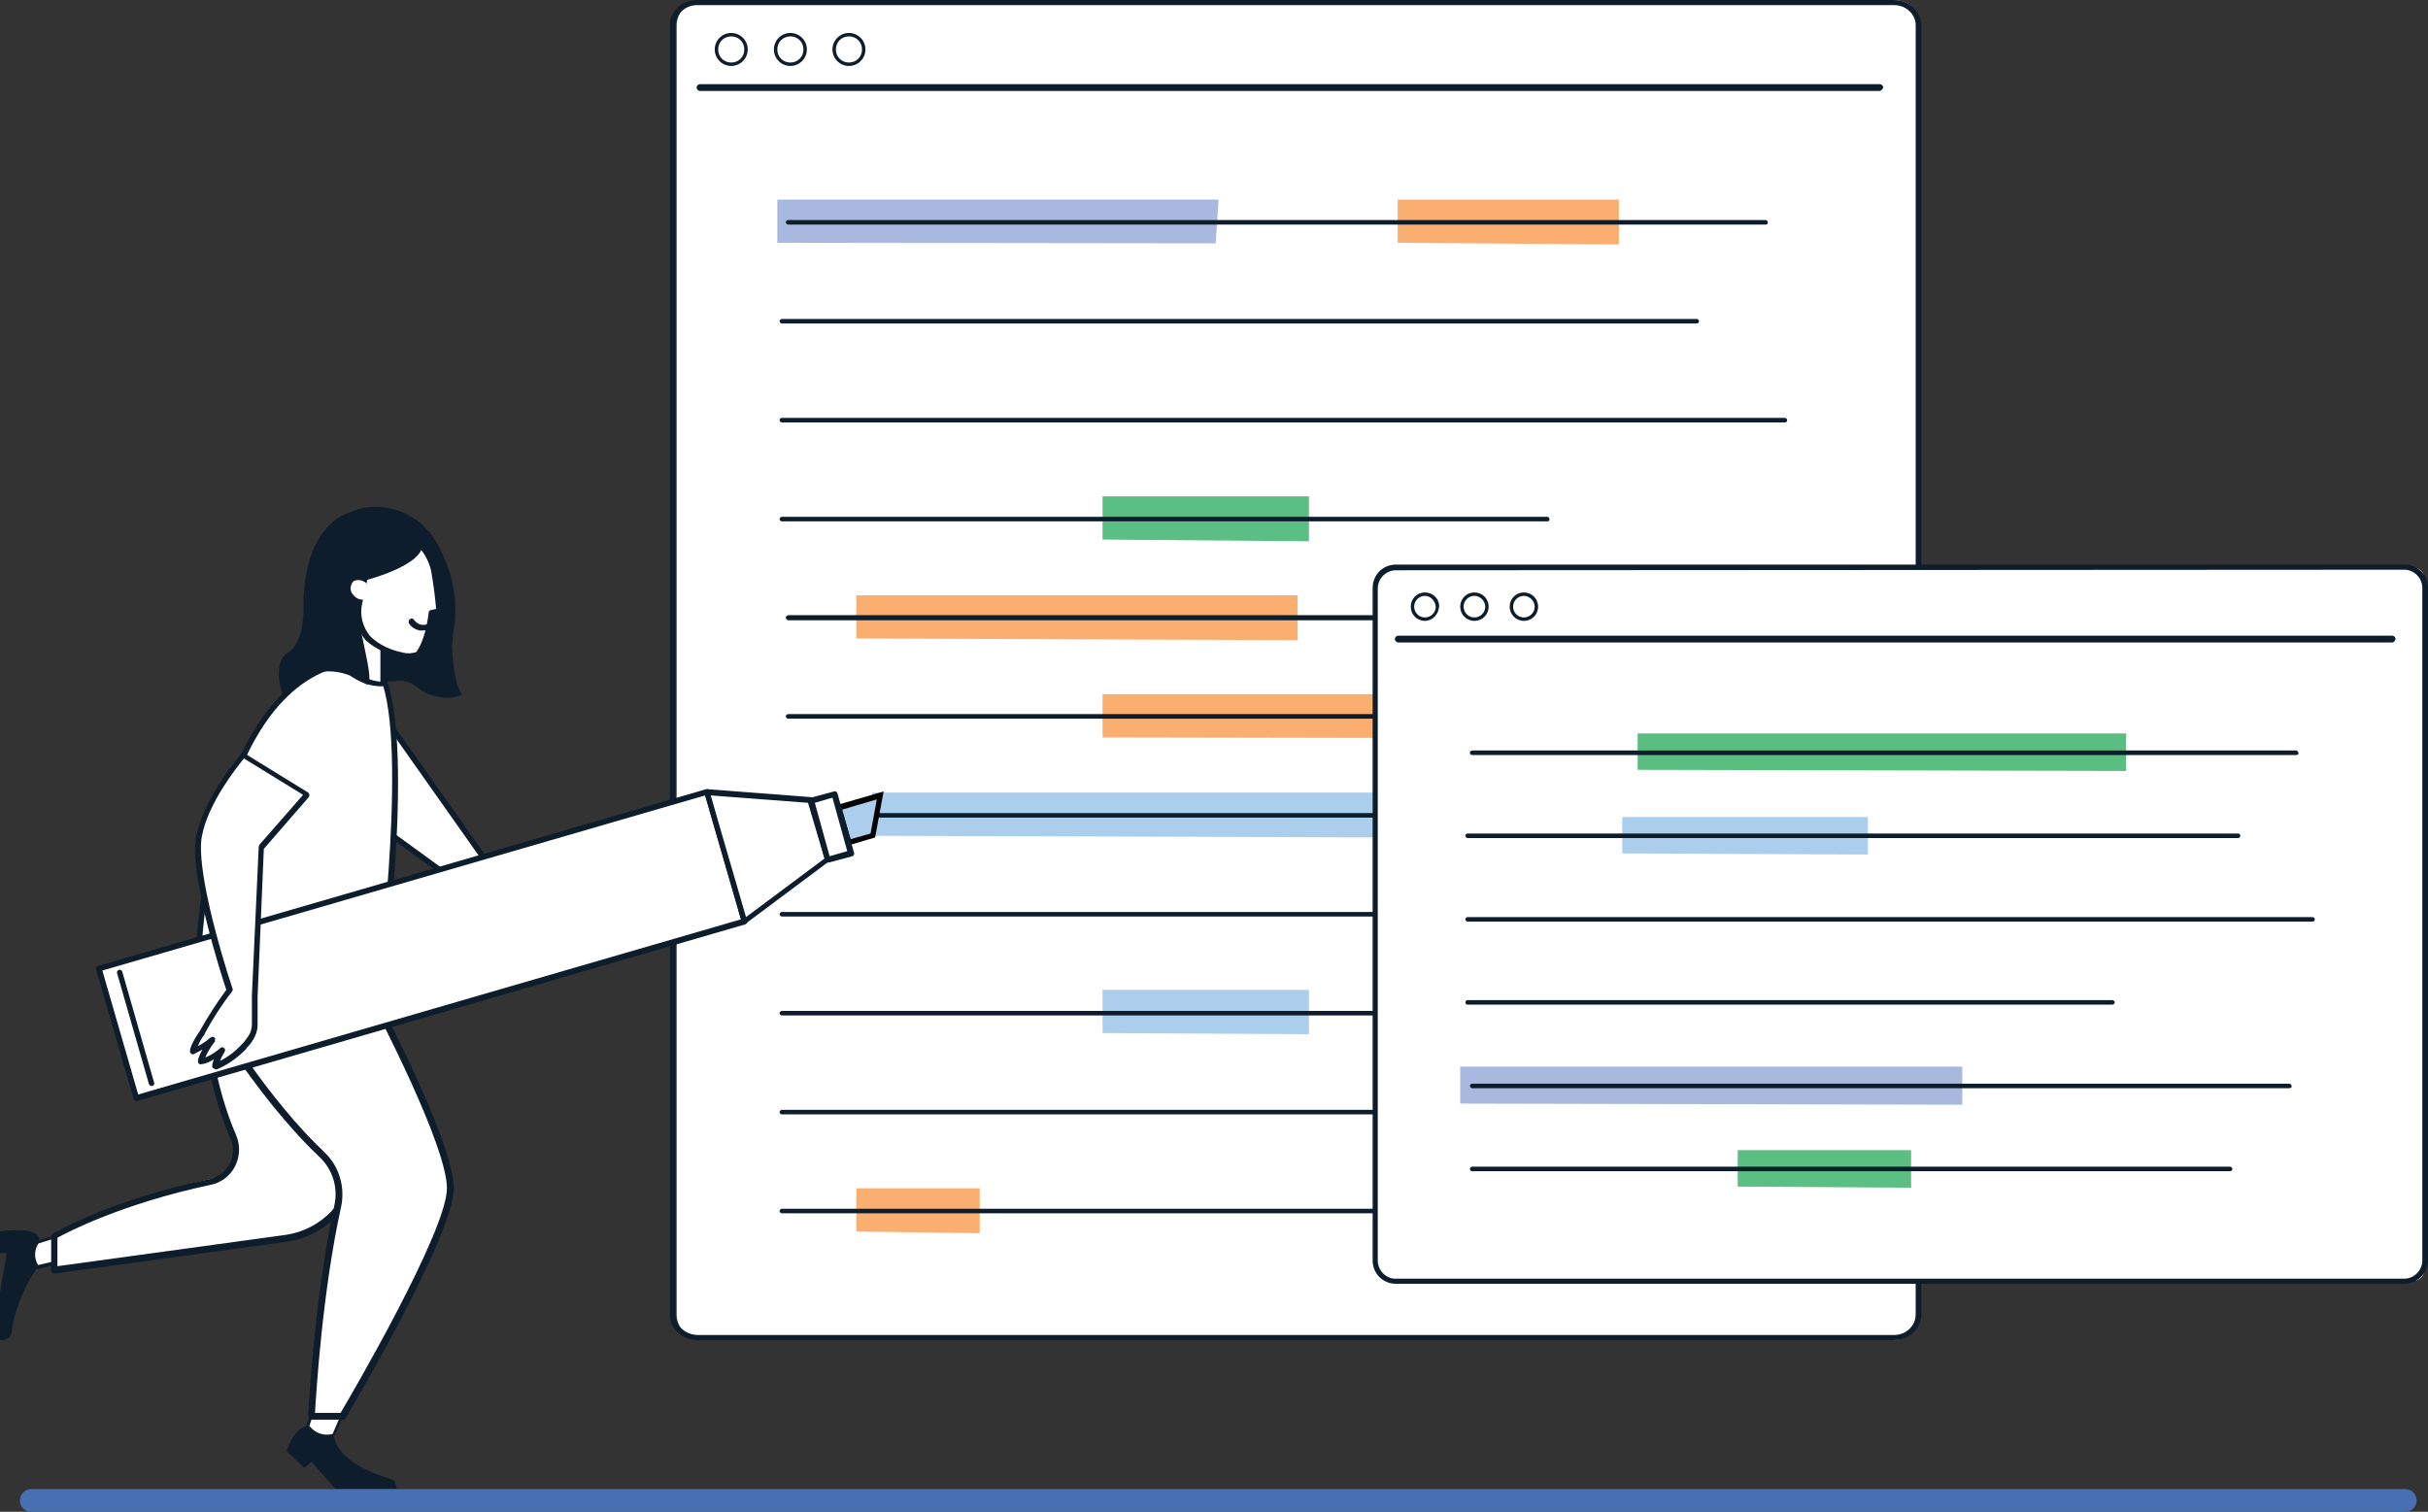 <?xml version="1.0" encoding="utf-8"?>
<!-- Generator: Adobe Illustrator 22.0.1, SVG Export Plug-In . SVG Version: 6.00 Build 0)  -->
<svg version="1.1" id="Layer_1" xmlns="http://www.w3.org/2000/svg" xmlns:xlink="http://www.w3.org/1999/xlink" x="0px" y="0px"
	 viewBox="0 0 427 265.9" style="enable-background:new 0 0 427 265.9;" xml:space="preserve">
<rect x="0" y="0" width="427" height="265.9" fill="#333333" stroke="none"/>
<style type="text/css">
	.st0{fill:#FFFFFF;}
	.st1{fill:#ACCEED;}
	.st2{fill:#FAAF70;}
	.st3{fill:#5BBE82;}
	.st4{fill:#A9B8DE;}
	.st5{fill:#0E1D2B;}
	.st6{fill:none;}
	.st7{fill:#5BBE81;}
	.st8{fill:#030303;}
	.st9{fill:none;stroke:#4770B2;stroke-width:4;stroke-linecap:round;}
</style>
<path id="Path_1742_1_" class="st0" d="M78.9,154.6l-16.8-12.2c-0.1-0.1-0.2-0.3-0.2-0.4l0.8-8.5c0-0.1,0.1-0.2,0.2-0.3l4.5-6.4
	c0.1,0,0.3-0.2,0.4-0.2l0,0c0.2,0,0.3,0.1,0.4,0.2L86,151.8v0.4c-0.1,0.2-0.2,0.3-0.3,0.3l-6.2,2h-0.2
	C79.3,154.6,79.2,154.5,78.9,154.6z"/>
<path class="st0" d="M332.9,235.7H123.8c-2.7,0-4.8-2-4.8-4.5l0,0V4.5c0-2.5,2.1-4.5,4.8-4.5l0,0h209.2c2.7,0,4.8,2,4.8,4.5l0,0
	v226.8C337.7,233.6,335.6,235.6,332.9,235.7z"/>
<title>flowchart-1-mobile</title>
<path class="st0" d="M10,222.7c-0.1-0.1-0.2-0.3-0.2-0.4v-5.2c0-0.1,0.2-0.3,0.3-0.5c0.2,0,11.5-5.9,27.7-9.4
	c1.4-0.4,2.6-1.3,3.3-2.6c0.7-1.3,0.8-2.9,0.2-4.2c-4.5-10.2-4.9-22.1-4.9-22.2c0-0.1,0.2-0.3,0.3-0.4c0.2-0.2,0.4-0.2,0.6,0
	l26.3,15.3c0.2,0.2,0.3,0.4,0.3,0.6l-1.2,11.8c-0.7,6.4-5.6,11.5-12,12.4l-40.1,5.2h2C12.4,223.1,10.3,223.1,10,222.7z"/>
<g id="Layer_2_1_">
	<g id="Layer_1-2">
		<polygon class="st1" points="245.7,147.3 153.4,147 153.4,139.4 245.7,139.4 		"/>
		<polygon class="st2" points="298.7,129.9 193.9,129.7 193.9,122.1 298.7,122.1 		"/>
		<polygon class="st1" points="230.2,181.9 193.9,181.7 193.9,174.1 230.2,174.1 		"/>
		<polygon class="st3" points="230.2,95.2 193.9,94.9 193.9,87.3 230.2,87.3 		"/>
		<polygon class="st2" points="228.2,112.6 150.6,112.3 150.6,104.7 228.2,104.7 		"/>
		<polygon class="st2" points="172.3,216.9 150.6,216.6 150.6,209 172.3,209 		"/>
		<polygon class="st2" points="284.7,43 245.8,42.7 245.8,35.1 284.7,35.1 		"/>
		<polygon class="st4" points="213.8,42.8 136.7,42.7 136.7,35.1 214.3,35.1 		"/>
		<path class="st5" d="M333.1,235.7H122.6c-2.6,0-4.8-2-4.8-4.4V4.4c0-2.4,2.1-4.4,4.8-4.4h210.5c2.6,0,4.8,2,4.8,4.4v226.8
			C337.9,233.7,335.7,235.7,333.1,235.7L333.1,235.7z M122.6,0.9c-2.1,0-3.8,1.6-3.8,3.6v226.7c0,2,1.7,3.5,3.8,3.6h210.5
			c2.1,0,3.8-1.6,3.8-3.6V4.4c0-1.9-1.7-3.5-3.8-3.5H122.6z"/>
		<g>
			<line class="st6" x1="123.1" y1="15.4" x2="330.5" y2="15.4"/>
			<path class="st5" d="M330.5,16H123.1c-0.3,0-0.6-0.3-0.6-0.6c0-0.3,0.3-0.6,0.6-0.6h207.5c0.3,0,0.6,0.3,0.6,0.6
				C331.1,15.7,330.8,16,330.5,16C330.5,16,330.5,16,330.5,16z"/>
		</g>
		<path class="st5" d="M309.1,109.1H138.6c-0.2,0-0.4-0.3-0.4-0.5c0-0.2,0.2-0.3,0.4-0.4h170.5c0.2,0,0.5,0.1,0.5,0.4
			s-0.1,0.5-0.4,0.5C309.2,109.1,309.2,109.1,309.1,109.1z"/>
		<path class="st5" d="M310.5,39.5H138.6c-0.2,0-0.4-0.2-0.4-0.4s0.2-0.4,0.4-0.4h171.9c0.2,0,0.4,0.2,0.4,0.4
			S310.8,39.5,310.5,39.5z"/>
		<path class="st5" d="M296.7,126.4H138.6c-0.2,0-0.4-0.2-0.4-0.4s0.2-0.4,0.4-0.4h158.1c0.2,0,0.4,0.2,0.4,0.4
			C297.2,126.2,297,126.4,296.7,126.4z"/>
		<path class="st5" d="M242.3,143.8H138.6c-0.2,0-0.4-0.2-0.4-0.4s0.2-0.4,0.4-0.4h103.7c0.2,0,0.4,0.2,0.4,0.4
			C242.7,143.6,242.5,143.8,242.3,143.8z"/>
		<path class="st5" d="M298.4,161.2H137.5c-0.2,0-0.4-0.2-0.4-0.4c0-0.2,0.2-0.4,0.4-0.4h160.9c0.2,0,0.4,0.2,0.4,0.4
			C298.8,161,298.6,161.2,298.4,161.2z"/>
		<path class="st5" d="M272,178.6H137.5c-0.2,0-0.4-0.2-0.4-0.4c0-0.2,0.2-0.4,0.4-0.4H272c0.2,0,0.4,0.2,0.4,0.4
			C272.4,178.4,272.2,178.6,272,178.6z"/>
		<path class="st5" d="M298.4,56.9H137.5c-0.2,0-0.4-0.2-0.4-0.4s0.2-0.4,0.4-0.4h160.9c0.2,0,0.4,0.2,0.4,0.4
			S298.6,56.9,298.4,56.9z"/>
		<path class="st5" d="M313.9,74.3H137.5c-0.2,0-0.4-0.2-0.4-0.4s0.2-0.4,0.4-0.4h176.4c0.2,0,0.4,0.2,0.4,0.4
			S314.2,74.3,313.9,74.3z"/>
		<path class="st5" d="M272.2,91.7H137.5c-0.2,0-0.4-0.2-0.4-0.4s0.2-0.4,0.4-0.4h134.6c0.2,0,0.4,0.2,0.4,0.4
			S272.4,91.7,272.2,91.7z"/>
		<g>
			<circle class="st0" cx="128.6" cy="8.7" r="2.6"/>
			<path class="st5" d="M128.6,11.6c-1.6,0-2.9-1.3-2.9-2.9s1.3-2.9,2.9-2.9c1.6,0,2.9,1.3,2.9,2.9l0,0
				C131.5,10.3,130.2,11.6,128.6,11.6z M128.6,6.4c-1.3,0-2.3,1-2.3,2.3c0,1.3,1,2.3,2.3,2.3c1.3,0,2.3-1,2.3-2.3c0,0,0,0,0,0
				C130.9,7.4,129.9,6.4,128.6,6.4z"/>
		</g>
		<g>
			<circle class="st0" cx="139" cy="8.7" r="2.6"/>
			<path class="st5" d="M139,11.6c-1.6,0-2.9-1.3-2.9-2.9s1.3-2.9,2.9-2.9c1.6,0,2.9,1.3,2.9,2.9c0,0,0,0,0,0
				C141.9,10.3,140.6,11.6,139,11.6z M139,6.4c-1.3,0-2.3,1-2.3,2.3s1,2.3,2.3,2.3c1.3,0,2.3-1,2.3-2.3c0,0,0,0,0,0
				C141.3,7.4,140.3,6.4,139,6.4z"/>
		</g>
		<g>
			<circle class="st0" cx="149.3" cy="8.7" r="2.6"/>
			<path class="st5" d="M149.3,11.6c-1.6,0-2.9-1.3-2.9-2.9s1.3-2.9,2.9-2.9s2.9,1.3,2.9,2.9l0,0C152.2,10.3,150.9,11.6,149.3,11.6z
				 M149.3,6.4c-1.3,0-2.3,1-2.3,2.3s1,2.3,2.3,2.3c1.3,0,2.3-1,2.3-2.3c0,0,0,0,0,0C151.6,7.4,150.6,6.4,149.3,6.4z"/>
		</g>
		<path class="st5" d="M298.4,196H137.5c-0.2,0-0.4-0.2-0.4-0.4c0-0.2,0.2-0.4,0.4-0.4h160.9c0.2,0,0.4,0.2,0.4,0.4
			C298.8,195.8,298.6,196,298.4,196z"/>
		<path class="st5" d="M313.9,213.4H137.5c-0.2,0-0.4-0.2-0.4-0.4c0-0.2,0.2-0.4,0.4-0.4h176.4c0.2,0,0.4,0.2,0.4,0.4
			C314.4,213.2,314.2,213.4,313.9,213.4z"/>
		<g>
			<path class="st0" d="M243.9,99.8h180.4c1.2,0,2.1,0.9,2.1,2.1v121.3c0,1.2-0.9,2.1-2.1,2.1H243.9c-1.2,0-2.1-0.9-2.1-2.1V101.9
				C241.8,100.8,242.8,99.8,243.9,99.8z"/>
			<path class="st5" d="M422.8,225.8H245.5c-2.3,0-4.1-1.8-4.1-4.1l0,0V103.4c0-2.3,1.8-4.1,4.1-4.1h177.4c2.3,0,4.1,1.8,4.1,4.1
				v118.2C427,224,425.1,225.8,422.8,225.8C422.8,225.8,422.8,225.8,422.8,225.8z M245.5,100.3c-1.7,0-3.2,1.4-3.2,3.2v0v118.2
				c0,1.7,1.4,3.2,3.1,3.2c0,0,0,0,0,0h177.4c1.7,0,3.2-1.4,3.2-3.2l0,0V103.4c0-1.7-1.4-3.2-3.2-3.2L245.5,100.3z"/>
		</g>
		<g>
			<line class="st6" x1="245.9" y1="112.4" x2="420.7" y2="112.4"/>
			<path class="st5" d="M420.7,113H245.9c-0.3,0-0.6-0.3-0.6-0.6c0-0.3,0.3-0.6,0.6-0.6h174.8c0.3,0,0.6,0.3,0.6,0.6
				C421.2,112.7,421,113,420.7,113z"/>
		</g>
		<g>
			<circle class="st0" cx="250.6" cy="106.7" r="2.2"/>
			<path class="st5" d="M250.6,109.2c-1.4,0-2.5-1.1-2.5-2.5s1.1-2.5,2.5-2.5c1.4,0,2.5,1.1,2.5,2.4
				C253,108.1,251.9,109.2,250.6,109.2C250.6,109.2,250.6,109.2,250.6,109.2z M250.6,104.8c-1,0-1.9,0.8-1.9,1.9
				c0,1,0.8,1.9,1.9,1.9c1,0,1.9-0.8,1.9-1.9C252.4,105.7,251.6,104.8,250.6,104.8z"/>
		</g>
		<g>
			<circle class="st0" cx="259.3" cy="106.7" r="2.2"/>
			<path class="st5" d="M259.3,109.2c-1.4,0-2.5-1.1-2.5-2.5s1.1-2.5,2.5-2.5c1.4,0,2.5,1.1,2.5,2.5c0,0,0,0,0,0
				C261.8,108.1,260.7,109.2,259.3,109.2z M259.3,104.8c-1,0-1.9,0.8-1.9,1.9c0,1,0.8,1.9,1.9,1.9c1,0,1.9-0.8,1.9-1.9
				C261.2,105.7,260.3,104.8,259.3,104.8z"/>
		</g>
		<g>
			<circle class="st0" cx="268" cy="106.7" r="2.2"/>
			<path class="st5" d="M268,109.2c-1.4,0-2.5-1.1-2.5-2.5s1.1-2.5,2.5-2.5c1.4,0,2.5,1.1,2.5,2.5c0,0,0,0,0,0
				C270.5,108.1,269.4,109.2,268,109.2z M268,104.8c-1,0-1.9,0.8-1.9,1.9c0,1,0.8,1.9,1.9,1.9c1,0,1.9-0.8,1.9-1.9
				C269.9,105.7,269,104.8,268,104.8z"/>
		</g>
		<polygon class="st4" points="345.1,194.3 256.8,194.1 256.8,187.6 345.1,187.6 		"/>
		<polygon class="st3" points="336.1,208.9 305.6,208.7 305.6,202.3 336.1,202.3 		"/>
		<polygon class="st7" points="373.9,135.6 288,135.4 288,129 373.9,129 		"/>
		<polygon class="st1" points="328.5,150.3 285.3,150.1 285.3,143.7 328.5,143.7 		"/>
		<g>
			<path class="st5" d="M402.6,191.4H258.9c-0.2,0-0.4-0.2-0.4-0.4c0-0.2,0.2-0.4,0.4-0.4h143.7c0.2,0,0.4,0.2,0.4,0.4
				C403.1,191.2,402.9,191.4,402.6,191.4z"/>
			<path class="st5" d="M403.8,132.8H258.9c-0.2,0-0.4-0.2-0.4-0.4c0-0.2,0.2-0.4,0.4-0.4h144.9c0.2,0,0.4,0.2,0.4,0.4
				C404.3,132.6,404.1,132.8,403.8,132.8z"/>
			<path class="st5" d="M392.2,206H258.9c-0.2,0-0.4-0.2-0.4-0.4c0-0.2,0.2-0.4,0.4-0.4h133.3c0.2,0,0.4,0.2,0.4,0.4
				S392.4,206,392.2,206z"/>
			<path class="st5" d="M393.6,147.4H258.1c-0.2,0-0.4-0.2-0.4-0.4c0-0.2,0.2-0.4,0.4-0.4h135.5c0.2,0,0.4,0.2,0.4,0.4
				S393.8,147.4,393.6,147.4z"/>
			<path class="st5" d="M406.7,162.1H258.1c-0.2,0-0.4-0.2-0.4-0.4c0-0.2,0.2-0.4,0.4-0.4h148.6c0.2,0,0.4,0.2,0.4,0.4
				C407.1,161.9,406.9,162.1,406.7,162.1z"/>
			<path class="st5" d="M371.5,176.7H258.1c-0.2,0-0.4-0.2-0.4-0.4c0-0.2,0.2-0.4,0.4-0.4h113.4c0.2,0,0.4,0.2,0.4,0.4
				S371.7,176.7,371.5,176.7z"/>
		</g>
		<g>
			<path class="st5" d="M57.4,94c3.1-5.9,11.4-6.2,16.4-2.1c2.5,2,3.6,5.2,4,8.2c0.2,1.5,0.8,5.5,1.6,10c-1.3-0.4-2.6-0.6-4-0.6
				c-2.2,0-4.4,0.5-6.3,1.5c1.8-7.2,7.2-15,4-15.1c-5.5-0.2-9.3,6.2-9.3,6.2l0.4,14.2c-0.9,1.9-1.4,3.9-1.4,6l-6.4-6.4
				C56.4,116,53.4,103.6,57.4,94z"/>
			<path class="st5" d="M75.4,93.4c3.4,4.6,5.1,10.2,4.6,15.9c-0.2,1.4-0.4,2.7-0.5,4.1c0-0.2,0.1,7.1,1.8,8.7c0-0.1-1.8,1.5-5.9,0
				c-2.1-0.7-2.6-2.7-5.9-2.3c-1.7,0.3-5.4-0.6-6.6-3.5c-0.1-0.1-5.5-2.8-5.5-2.8l2.8-15.4l8.6-2.5L75.4,93.4z"/>
			<path class="st5" d="M80.5,155.9l-16.9-12.2c-0.1-0.1-0.2-0.3-0.2-0.4l0.8-8.5c0-0.1,0-0.2,0.1-0.2l4.5-6.5
				c0.1-0.1,0.2-0.2,0.4-0.2l0,0c0.2,0,0.3,0.1,0.4,0.2l17.8,25.2c0.1,0.1,0.1,0.3,0.1,0.4c-0.1,0.2-0.2,0.3-0.3,0.3l-6.1,2
				c-0.1,0-0.1,0-0.2,0C80.7,156,80.6,156,80.5,155.9z M69.1,129.1l-4,5.8l-0.7,8.1l16.5,12l5.2-1.8L69.1,129.1z"/>
			<g>
				<path class="st0" d="M65.3,116.2c8,5.8,1.8,55.1,1.8,55.1l-32-6.2C35.1,165.1,37.6,115,65.3,116.2z"/>
				<path class="st5" d="M67,171.9l-32-6.2c-0.2,0-0.4-0.3-0.4-0.5c0-0.5,2.8-50.6,30.8-49.4c0.1,0,0.2,0,0.3,0.1
					c8.2,5.9,2.2,53.6,2,55.6c0,0.1-0.1,0.3-0.2,0.3c-0.1,0.1-0.2,0.1-0.3,0.1L67,171.9z M35.6,164.7l31.1,6
					c0.6-5.3,5.6-48.4-1.5-54C39.8,115.8,36,159.8,35.6,164.7L35.6,164.7z"/>
			</g>
			<path class="st5" d="M6.9,222.6c0,0-2.8,3-4.6,9.9C2,234,2.5,235.7,0,235.7v-8.4l1.2-6.9H0v-3.8c0,0,6.1-1,6.9,1.1V222.6z"/>
			<g>
				<path class="st0" d="M9.6,222.2l-2.9,0.7l0,0c-0.9-1.2-0.9-2.9-0.1-4.2l0.1-0.2l3-1L9.6,222.2z"/>
				<path class="st5" d="M6.4,223.1c-0.9-1.3-1-3.1-0.2-4.5l0.1-0.2c0-0.1,0.1-0.1,0.2-0.1l3-1c0.1,0,0.2,0,0.2,0
					c0.1,0.1,0.1,0.1,0.1,0.2v4.7c0,0.1-0.1,0.2-0.2,0.3l-2.9,0.7H6.6C6.5,223.1,6.5,223.1,6.4,223.1z M9.3,217.9l-2.5,0.8l-0.1,0.1
					c-0.7,1.1-0.7,2.6,0,3.7l2.6-0.6V217.9z"/>
			</g>
			<path class="st5" d="M58.7,252.4c0,0,0,4.7,9.4,7.5c1.9,0.6,1.3,1.1,1.7,2H59l-4.2-4.8l-1.3,1.1l-3.1-3c0,0,1.4-4.3,3.8-4.4
				L58.7,252.4z"/>
			<g>
				<path class="st0" d="M60.5,248.4l-1.8,4l0,0c-1.6,0.5-3.3-0.1-4.4-1.3l-0.2-0.2l1.4-4.2L60.5,248.4z"/>
				<path class="st5" d="M54.1,251.2l-0.2-0.2c0-0.1,0-0.2,0-0.3l1.4-4.2c0-0.1,0.1-0.1,0.1-0.2c0.1,0,0.1,0,0.2,0l4.9,1.7
					c0.1,0,0.1,0.1,0.2,0.1c0,0.1,0,0.1,0,0.2l-1.8,4.1c0,0.1-0.1,0.1-0.2,0.1c-0.4,0.1-0.8,0.2-1.2,0.2
					C56.3,252.9,55,252.3,54.1,251.2z M60.1,248.5l-4.4-1.5l-1.3,3.8l0.1,0.1c1,1.2,2.5,1.7,4,1.3L60.1,248.5z"/>
			</g>
			<path class="st5" d="M9.2,223.9c-0.1-0.1-0.2-0.3-0.2-0.4v-6c0-0.2,0.1-0.4,0.3-0.5c0.1-0.1,10.1-6,27.5-9.6
				c1.5-0.3,2.8-1.3,3.6-2.7c0.7-1.4,0.8-3.1,0.1-4.5c-4.8-11-5.3-23.7-5.3-23.9c0-0.2,0.1-0.4,0.3-0.5c0.2-0.1,0.4-0.1,0.6,0
				L64.2,192c0.2,0.1,0.3,0.3,0.3,0.6l-1.3,12.6c-0.7,6.8-6,12.3-12.8,13.2L9.6,224H9.6C9.4,224,9.3,224,9.2,223.9z M36.4,177.2
				c0.2,3.2,1.2,13.4,5.1,22.4c1.4,3.2,0,7-3.2,8.4c-0.4,0.2-0.8,0.3-1.3,0.4c-15.5,3.3-25.1,8.3-26.9,9.3v5l40.1-5.5
				c6.3-0.9,11.1-5.9,11.8-12.2l1.3-12.2L36.4,177.2z"/>
			<g>
				<path class="st0" d="M65.1,174.4c0,0,14.1,26.4,14.1,34.6s-19,40.1-19,40.1h-5.4c0,0,1-20.2,4.6-37c0.8-3.3-0.3-6.8-2.8-9.1
					C45.2,192.2,35,174.4,35,174.4H65.1z"/>
				<path class="st5" d="M54.4,249.5c-0.1-0.1-0.2-0.3-0.2-0.4c0-0.2,1-20.5,4.6-37.1c0.7-3.1-0.3-6.3-2.6-8.5
					c-11.5-10.8-21.7-28.6-21.8-28.8c-0.1-0.2-0.1-0.4,0-0.6c0.1-0.2,0.3-0.3,0.5-0.3h30.2c0.2,0,0.4,0.1,0.5,0.3
					c0.6,1.1,14.2,26.6,14.2,34.9s-18.2,39.1-19,40.4c-0.1,0.2-0.3,0.3-0.5,0.3h-5.5C54.7,249.7,54.5,249.6,54.4,249.5z M78.6,209
					c0-7.5-12.3-31-13.8-34H36c2.2,3.7,11.2,18.4,21.1,27.7c2.6,2.5,3.6,6.1,2.9,9.5c-3.3,14.9-4.4,32.8-4.6,36.3h4.5
					C61.8,245.3,78.6,216.5,78.6,209z"/>
			</g>
			<g>
				<path class="st0" d="M67.4,112.9v7.5c-2.1-0.1-4.1-0.8-5.8-2.1c-0.2,0-2.6-5.4-2.6-5.4l6-3L67.4,112.9z"/>
				<path class="st5" d="M61.3,118.6L61.3,118.6c-0.3-0.3-0.9-1.5-2.7-5.6c-0.1-0.2,0-0.5,0.2-0.7l6.1-3c0.2-0.1,0.5-0.1,0.6,0.1
					l2.3,3c0.1,0.1,0.1,0.2,0.1,0.3v7.5c0,0.3-0.2,0.5-0.5,0.5C65.2,120.8,63.1,120,61.3,118.6z M65,110.5l-5.2,2.6
					c1,2.2,2,4.4,2.2,4.8l0,0c1.4,1.1,3.1,1.8,4.9,2V113L65,110.5z"/>
			</g>
			<g>
				<path class="st0" d="M71.7,94.2l-6.8,3.1l-1.9,8.5c-0.5,2.3,0.1,4.7,1.7,6.4c1.7,1.5,3.8,2.5,6.1,2.9c0.9,0.2,1.8,0.1,2.6-0.2
					c1.4-1.5,2.1-4.3,2.5-7.2c0.5-0.1,1.3-0.3,1.3-0.4c-0.2-2.4-0.5-4.8-1-7.2l0,0C76.1,100.1,75.3,95.8,71.7,94.2z"/>
				<path class="st5" d="M70.7,115.6c-2.4-0.4-4.6-1.4-6.4-3c-1.6-1.9-2.3-4.4-1.8-6.8l1.8-8.5c0-0.2,0.1-0.3,0.3-0.3l6.8-3.1
					c0.1-0.1,0.3-0.1,0.4,0c3.8,1.6,4.8,6,4.8,6.2c0.5,2.4,0.8,4.8,1,7.3l0,0c0,0.1,0,0.2-0.1,0.3c-0.1,0.2-0.3,0.3-1.3,0.6
					c-0.5,3.3-1.3,5.7-2.6,7.1l-0.1,0.1c-0.5,0.3-1.1,0.4-1.7,0.4C71.6,115.8,71.1,115.7,70.7,115.6z M75.4,107.7
					c0-0.2,0.2-0.4,0.4-0.4l0.9-0.2c-0.2-2.3-0.5-4.6-0.9-6.8c0,0-0.8-3.9-4-5.4l-6.3,2.9l-1.8,8.3c-0.5,2.1,0.1,4.3,1.5,5.9
					c1.6,1.5,3.6,2.4,5.8,2.8c0.7,0.2,1.5,0.1,2.2-0.1C74.2,113.3,75,111,75.4,107.7z M77.1,107.3L77.1,107.3z"/>
			</g>
			<path class="st5" d="M74.3,95.5c0.5,4-10.5,6.7-10.5,6.7L62.1,97l5.7-4.9l5.7,2C73.9,94.5,74.1,95,74.3,95.5z"/>
			<path class="st0" d="M62.2,102.2c0.9-0.4,1.9-0.1,2.5,0.7c0.6,0.6,0.6,1.7,0,2.3c0,0,0,0-0.1,0.1c-0.9,0.4-1.9,0.1-2.5-0.7
				C61.5,104,61.5,102.9,62.2,102.2C62.2,102.3,62.2,102.2,62.2,102.2z"/>
			<path class="st5" d="M53.9,119.1c-1-3.2-0.4-4.7,0-5.6c1.9-2.3,0.8-6.8,0.9-8c0.2-10.4,4-13.4,4-13.4L57.9,103l5.1,2.9
				c-0.7,2.8,3.3,14.5,1.5,14.5C64.5,120.4,59.1,116.2,53.9,119.1"/>
			<g>
				
					<rect x="18.4" y="154.4" transform="matrix(0.96 -0.279 0.279 0.96 -43.407 27.26)" class="st0" width="111.4" height="23.7"/>
				<path class="st5" d="M23.7,193.6c-0.1-0.1-0.2-0.2-0.2-0.3l-6.6-22.8c-0.1-0.3,0.1-0.5,0.3-0.6l107-31.1c0.1,0,0.3,0,0.4,0.1
					c0.1,0.1,0.2,0.2,0.2,0.3l6.6,22.8c0.1,0.3-0.1,0.5-0.4,0.6l-107,31.1h-0.1C23.8,193.6,23.8,193.6,23.7,193.6z M124,139.9
					L18,170.7l6.3,21.8l106-30.8L124,139.9z"/>
			</g>
			<g>
				<line class="st6" x1="21.1" y1="171" x2="26.7" y2="190.5"/>
				<path class="st5" d="M26.7,191c0,0,0.1,0,0.1,0c0.3-0.1,0.4-0.4,0.3-0.6l-5.6-19.5c-0.1-0.3-0.4-0.4-0.6-0.3
					c-0.3,0.1-0.4,0.4-0.3,0.6l5.6,19.5C26.3,190.9,26.5,191,26.7,191z"/>
			</g>
			<g>
				<path class="st0" d="M35.5,181.5c1.4-2.6,3.1-5.1,4.9-7.5c-0.6-1.8-6.7-20.4-5.4-27c1.3-7,7.8-14.3,7.8-14.3l11.2,6.9l-8,9.2
					l-1.1,26.2l0,0v5c0,0.8-0.3,1.6-0.8,2.3c-0.3,0.5-0.6,0.9-1,1.4l0,0l-0.1,0.1l-0.1,0.1c-1.4,1.5-3.1,2.6-4.9,3.4
					c0.2-1,0.6-1.9,1.1-2.7c0,0-2.6,2-3.7,1.9c-0.2-0.3,1.1-2.7,1.9-3.7v-0.2c-1,0.8-2.1,1.5-3.3,2.1
					C33.7,184.6,34.8,182.5,35.5,181.5z"/>
				<path class="st5" d="M37.4,187.8c-0.2-0.3,0-0.8,0.2-1.5c-0.7,0.5-1.5,0.8-2.3,0.9l0,0c-0.2,0-0.3-0.1-0.4-0.2
					c-0.3-0.4,0.2-1.5,0.7-2.4c-0.5,0.3-1,0.5-1.5,0.8c-0.2,0.1-0.5,0-0.6-0.2c-0.5-0.7,1.3-3.4,1.6-3.8c1.4-2.5,3-5,4.7-7.3
					c-1-3-6.6-20.5-5.3-27c1.4-7,7.7-14.2,7.9-14.5c0.2-0.2,0.4-0.2,0.6-0.1l11.2,6.9c0.1,0.1,0.2,0.2,0.2,0.4c0,0.1,0,0.3-0.1,0.4
					l-7.9,9.1l-1.1,26v5c0,0.9-0.3,1.8-0.8,2.6c-0.3,0.5-0.7,1-1.1,1.4l-0.2,0.3c-1.5,1.5-3.2,2.7-5.1,3.5c-0.1,0-0.1,0-0.2,0
					C37.6,187.9,37.5,187.9,37.4,187.8z M42.9,133.4c-1.2,1.5-6.3,7.8-7.4,13.7c-1,5.3,2.9,19.3,5.4,26.8c0.1,0.2,0,0.3-0.1,0.5
					c-1.8,2.3-3.4,4.8-4.8,7.4v0.1c-0.5,0.6-0.9,1.3-1.2,2.1c0.8-0.4,1.5-0.9,2.2-1.5c0.2-0.1,0.4-0.2,0.6-0.1
					c0.2,0.1,0.3,0.3,0.2,0.5v0.2c0,0.1,0,0.2-0.1,0.2c-0.6,0.8-1.2,1.7-1.6,2.7c1-0.4,1.9-1,2.7-1.7c0.2-0.2,0.5-0.1,0.7,0.1
					c0.1,0.2,0.1,0.4,0,0.6c-0.3,0.5-0.6,1-0.8,1.6c1.4-0.7,2.7-1.7,3.8-2.9l0.2-0.2c0.4-0.4,0.7-0.9,1-1.3c0.4-0.6,0.6-1.3,0.6-2.1
					v-5l1.2-26.2c0-0.1,0.1-0.2,0.1-0.3l7.7-8.8L42.9,133.4z M33.9,184.8L33.9,184.8z"/>
			</g>
			<path class="st5" d="M74.3,110.9c0.6,0,1.2-0.2,1.7-0.5c0.2-0.1,0.3-0.4,0.2-0.7c0,0,0,0,0,0c-0.2-0.2-0.5-0.3-0.7-0.1
				c-0.9,0.6-2.1,0.3-2.7-0.6c-0.1-0.2-0.5-0.3-0.7-0.1c0,0,0,0,0,0c-0.2,0.1-0.3,0.4-0.2,0.7c0,0,0,0,0,0c0.4,0.7,1.1,1.1,1.9,1.3
				C74,110.9,74.1,110.9,74.3,110.9z"/>
			<path class="st5" d="M61.7,90.1c0,0-7.5,1.3-8.3,14.7c-0.2,0,0.8,7.8-2.8,10c0,0-2.9,1.4-0.8,7.7c-0.1,0.1,2.8-3.3,5.6-4.1
				c0,0.2,6.8-21.4,6.8-21.4L61.7,90.1z"/>
			<g>
				<g>
					<polygon class="st1" points="153.5,146.9 154.8,139.9 147.4,142 149.2,148.2 					"/>
					<path class="st8" d="M146.8,141.7l8.6-2.5l-1.5,8.1l-5.1,1.5L146.8,141.7z M154.2,140.6l-6.1,1.8l1.5,5.2l3.5-1L154.2,140.6z"
						/>
				</g>
				<g>
					<polygon class="st0" points="126,144.9 130.9,162.1 145.6,151.2 143.4,143.8 143.1,142.6 142.5,140.8 124.3,139.4 125.5,143.2 
											"/>
					<path class="st5" d="M130.8,162.6c-0.2-0.1-0.3-0.2-0.3-0.3l-6.6-22.8c0-0.2,0-0.4,0.1-0.5c0.1-0.1,0.3-0.2,0.4-0.2l18.2,1.4
						c0.2,0,0.4,0.2,0.4,0.4l3,10.4c0.1,0.2,0,0.4-0.2,0.5l-14.6,10.9c-0.1,0.1-0.2,0.1-0.3,0.1H130.8z M142.1,141.2l-17.1-1.3
						l1.4,4.9l0,0l4.8,16.5L145,151L142.1,141.2z"/>
				</g>
				<g>
					
						<rect x="144" y="140" transform="matrix(0.964 -0.265 0.265 0.964 -33.334 43.976)" class="st0" width="4.3" height="10.8"/>
					<path class="st5" d="M145.3,151.6c-0.1-0.1-0.2-0.2-0.2-0.3l-2.9-10.4c0-0.1,0-0.3,0.1-0.4c0.1-0.1,0.2-0.2,0.3-0.2l4.1-1.1
						c0.3-0.1,0.5,0.1,0.6,0.4l2.9,10.4c0.1,0.3-0.1,0.5-0.3,0.6c0,0,0,0,0,0l-4.1,1.1c0,0-0.1,0-0.1,0
						C145.5,151.7,145.4,151.7,145.3,151.6z M146.4,140.3l-3.1,0.9l2.6,9.4l3.1-0.9L146.4,140.3z"/>
				</g>
			</g>
		</g>
	</g>
</g>
<line id="Line_213" class="st9" x1="5.5" y1="263.9" x2="423" y2="263.9"/>
</svg>
